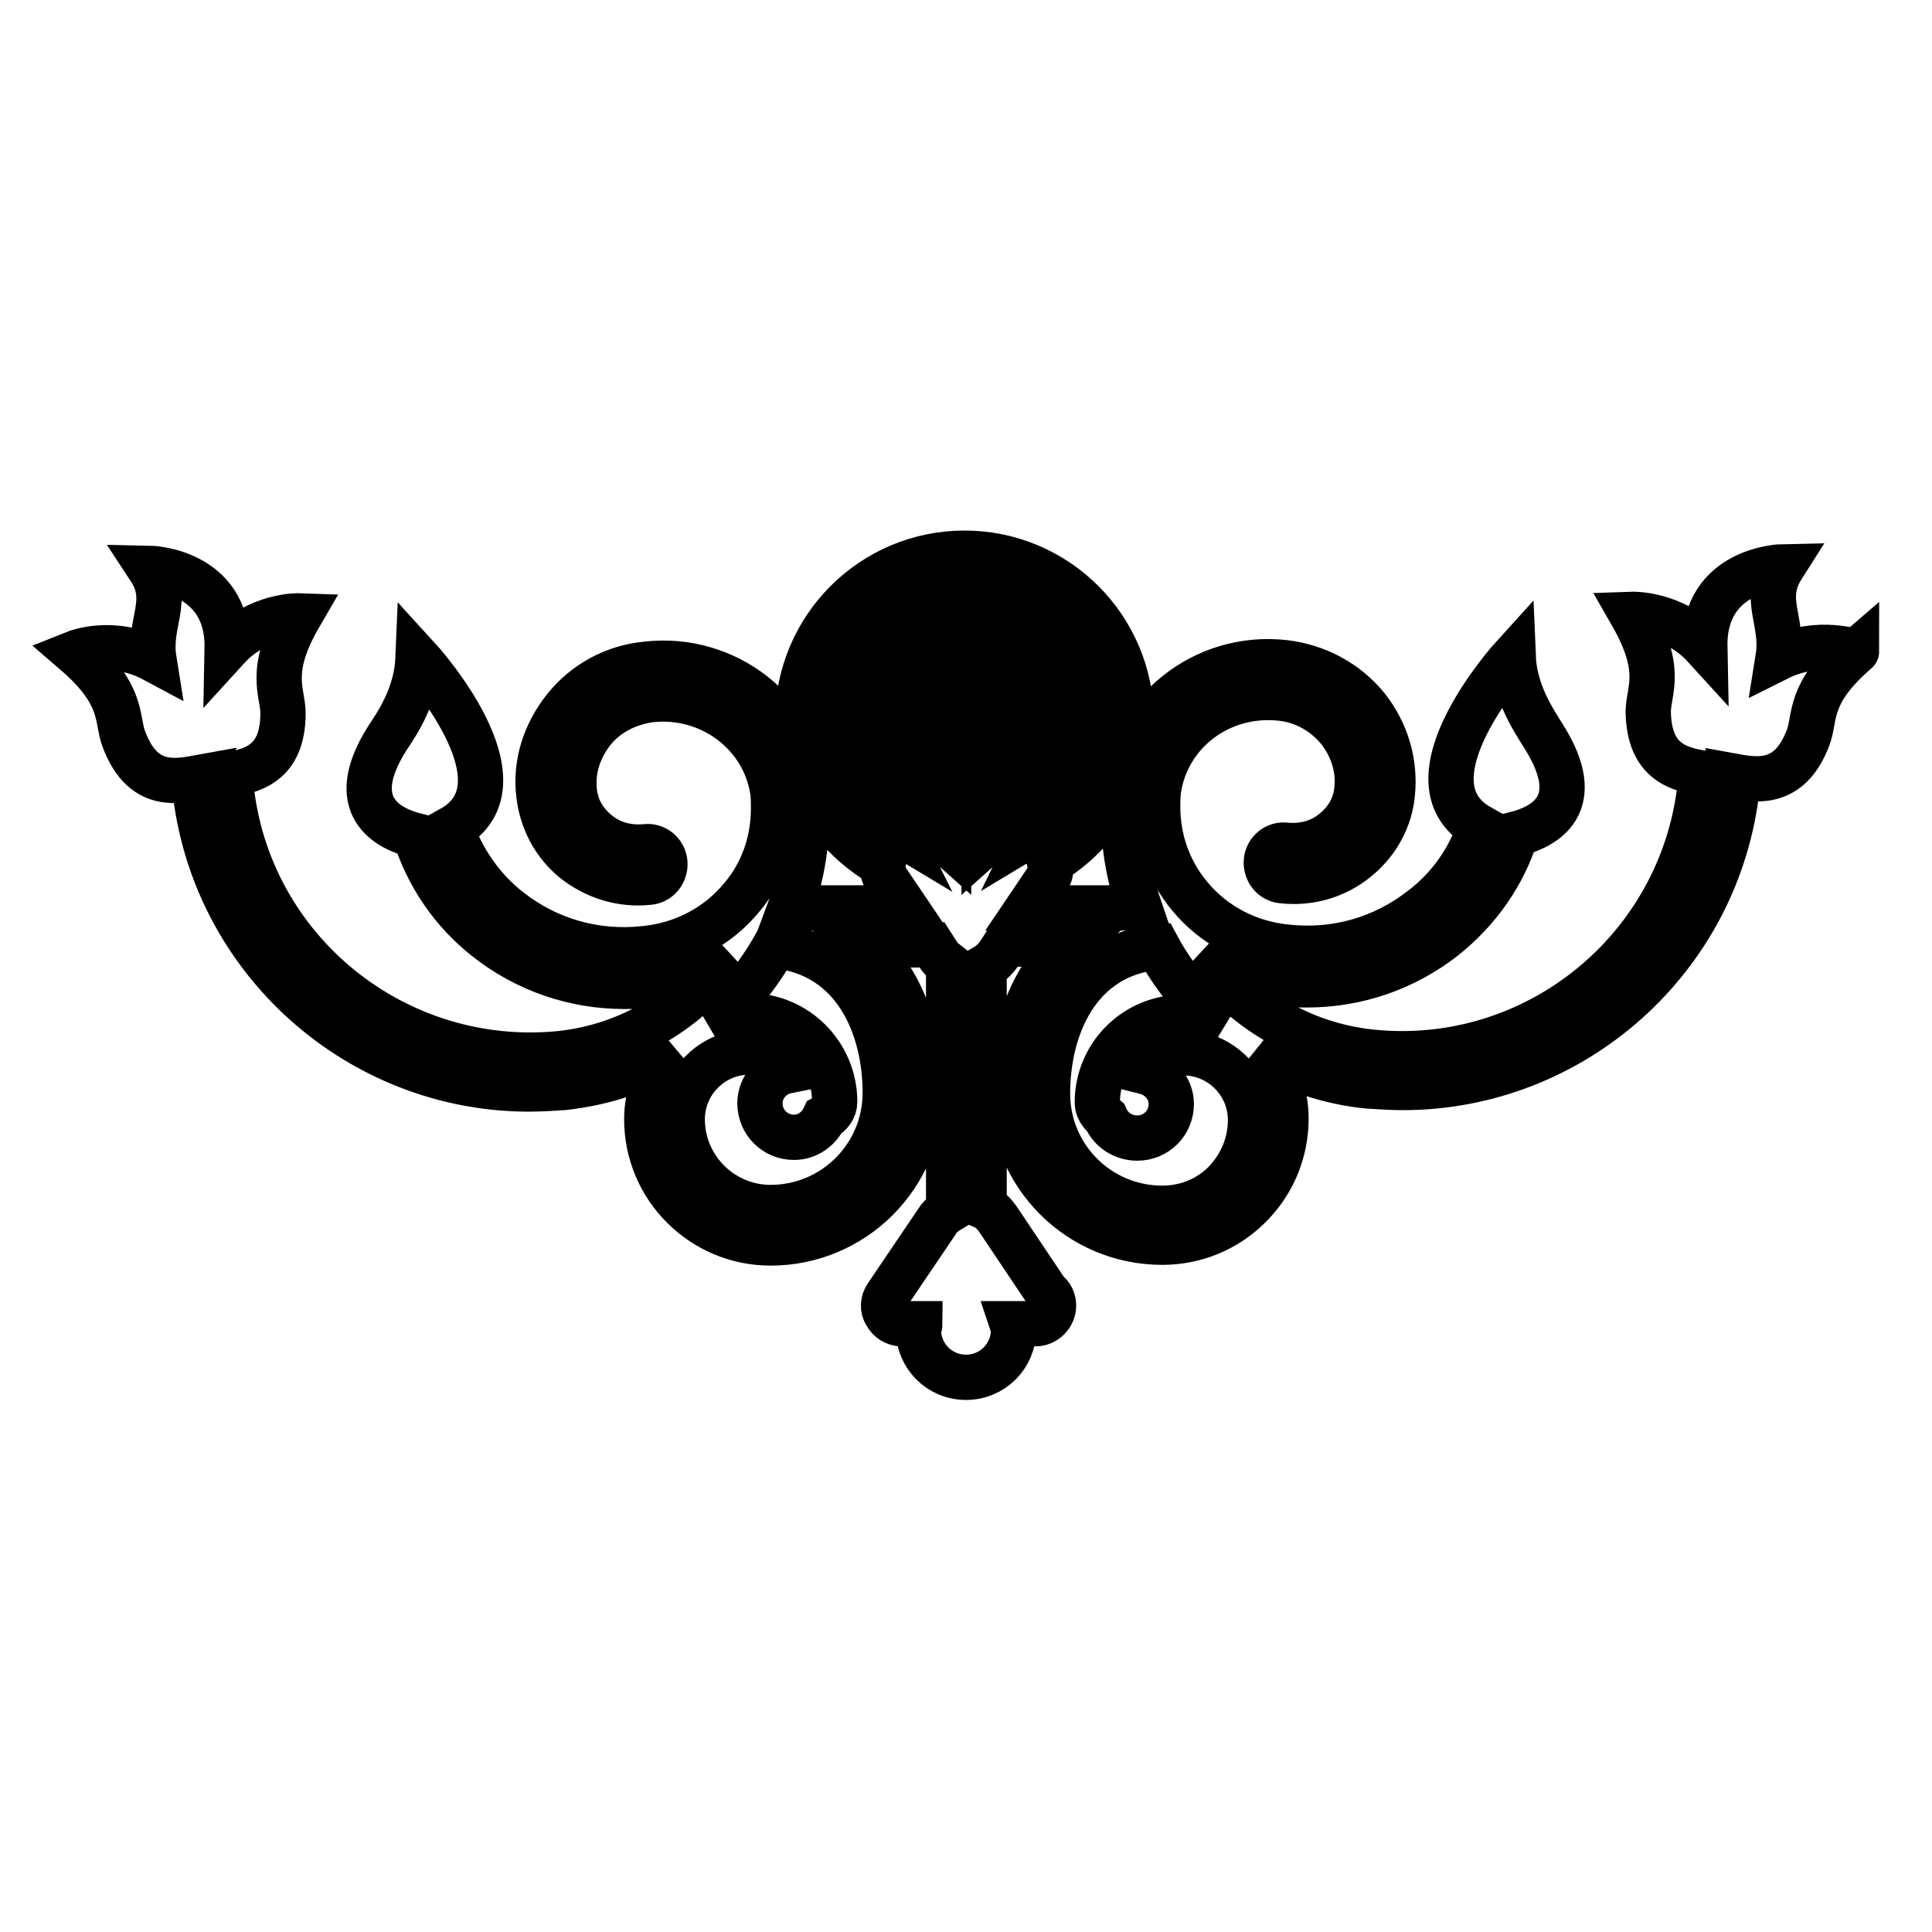 <?xml version="1.0" encoding="utf-8"?>
<!-- Svg Vector Icons : http://www.onlinewebfonts.com/icon -->
<!DOCTYPE svg PUBLIC "-//W3C//DTD SVG 1.1//EN" "http://www.w3.org/Graphics/SVG/1.1/DTD/svg11.dtd">
<svg version="1.1" xmlns="http://www.w3.org/2000/svg" xmlns:xlink="http://www.w3.org/1999/xlink" x="0px" y="0px" viewBox="0 0 256 256" enable-background="new 0 0 256 256" xml:space="preserve">
<g><g><g><g><path stroke-width="6" fill-opacity="0" stroke="#000000"  d="M235.6,87.2c0.8-5-2.2-7.7,0.6-12.1c0,0-10.5,0.2-10.3,10.6c-4.1-4.5-9.7-4.3-9.7-4.3c4.3,7.5,2.2,10.1,2.2,12.9c0.1,6.8,4.2,7.7,7.6,8.2c-0.4,0.4-0.6,0.8-0.7,1.4c-2.3,21.9-21.9,37.8-43.7,35.5c-9.2-1-17-5.8-22.1-12.8c3.2,2,6.7,3.4,10.6,3.8c1.1,0.1,2.1,0.1,3.1,0.1c6.6,0,13-2.2,18.2-6.3c4.5-3.6,7.8-8.3,9.5-13.7c3.5-0.9,9.5-3.7,3.6-13c-1.1-1.8-3.8-5.6-4-10.5c0,0-15.1,16.6-4.4,22.6c-1.4,4.2-4,8-7.7,10.8c-5.1,4-11.4,5.8-17.9,5.1c-5.1-0.5-9.7-2.9-12.9-6.8c-2.8-3.4-4.2-7.5-4.2-11.8c0-0.7,0-1.4,0.1-2.2c0,0,0,0,0,0c1.1-7.6,8.1-13,16.1-12.2c3.1,0.3,5.8,1.8,7.8,4.2c1.8,2.3,2.7,5.1,2.4,7.9c-0.2,2.2-1.3,4.1-3,5.5c-1.8,1.5-4,2.1-6.4,1.9c-1.3-0.2-2.5,0.8-2.6,2.1c-0.1,1.3,0.8,2.5,2.1,2.6c3.6,0.4,7.1-0.6,9.9-2.9c2.7-2.2,4.4-5.3,4.7-8.7c0.4-4.1-0.8-8.1-3.4-11.4c-2.7-3.3-6.6-5.4-10.9-5.9c-10.7-1.2-20.2,6.5-21.3,16.9c-0.1,0.6,0,1.2,0,1.7c-0.2,4.9,0.6,9.5,2.1,13.9h-14.8l2.7-4c0.4-0.6,0.4-1.3,0.2-2c6.5-3.9,10.8-10.9,10.8-18.9c0-12.2-9.9-22.1-22.1-22.1c-12.2,0-22.1,9.9-22.1,22.1c0,8.3,4.6,15.4,11.3,19.2c-0.1,0.6,0,1.2,0.3,1.7l2.7,4h-15.3c1.6-4.3,2.4-9,2.1-13.9c0-0.6,0-1.1,0-1.7C105.9,94.4,96.3,86.8,85.7,88c-4.3,0.4-8.2,2.5-10.9,5.9c-2.6,3.3-3.9,7.3-3.4,11.4c0.4,3.4,2,6.5,4.7,8.7c2.8,2.2,6.3,3.3,9.9,2.9c1.3-0.1,2.2-1.3,2.1-2.6c-0.1-1.3-1.3-2.3-2.6-2.1c-2.4,0.2-4.6-0.4-6.4-1.9c-1.7-1.4-2.8-3.3-3-5.5c-0.3-2.8,0.6-5.6,2.4-7.9c1.9-2.4,4.7-3.8,7.8-4.2c7.9-0.8,15,4.6,16.1,12.2c0,0,0,0,0,0c0.1,0.7,0.1,1.5,0.1,2.2c0,4.3-1.4,8.5-4.2,11.8c-3.2,3.9-7.8,6.3-12.9,6.8c-6.5,0.7-12.8-1.1-17.9-5.1c-3.6-2.8-6.2-6.6-7.7-10.8c10.8-6-4.4-22.6-4.4-22.6c-0.2,4.9-2.8,8.7-4,10.5c-5.9,9.2,0.1,12.1,3.6,13c1.7,5.3,4.9,10.1,9.5,13.7c5.2,4.1,11.6,6.3,18.2,6.3c1,0,2.1,0,3.1-0.1c3.9-0.4,7.4-1.8,10.6-3.8c-5.1,6.9-12.9,11.8-22.1,12.8c-21.9,2.2-41.5-13.7-43.7-35.5c0-0.6-0.3-1-0.7-1.4c3.4-0.5,7.6-1.4,7.6-8.2c0-2.8-2.1-5.5,2.2-12.9c0,0-5.5-0.2-9.6,4.3c0.2-10.4-10.3-10.6-10.3-10.6c2.9,4.4-0.2,7.1,0.6,12.1C15,84.5,10,86.5,10,86.5c6.5,5.6,5.4,8.8,6.4,11.4c2.3,6.2,6.3,5.8,9.6,5.2c-0.2,0.4-0.3,0.8-0.2,1.2c2.4,22.9,21.8,40,44.3,40c1.5,0,3.1-0.1,4.6-0.2c5.3-0.6,10.2-2.2,14.5-4.8c-2.1,2.4-3.5,5.5-3.5,9c0,9.1,7.4,16.4,16.4,16.4c11,0,19.9-8.9,19.9-19.9c0-8.5-2.9-15.3-7.7-19.6h9.2l0.9,1.4c0.3,0.5,0.8,0.8,1.3,1.2v32.6c-0.5,0.3-0.9,0.6-1.3,1.1l-6.9,10.2c-0.5,0.7-0.6,1.7-0.1,2.4c0.4,0.8,1.2,1.3,2.1,1.3h2.4c0,0.3-0.2,0.5-0.2,0.8c0,3.5,2.8,6.3,6.3,6.3c3.5,0,6.3-2.8,6.3-6.3c0-0.3-0.1-0.5-0.2-0.8h3c0,0,0.1,0,0.1,0c1.3,0,2.4-1.1,2.4-2.4c0-0.7-0.3-1.4-0.9-1.8l-6.5-9.7c-0.5-0.7-1.1-1.3-1.8-1.6v-31.7c0.7-0.4,1.3-0.9,1.9-1.7l0.9-1.4h8.6c-4.9,4.2-7.7,11.1-7.7,19.6c0,11,8.9,19.9,19.9,19.9c4.4,0,8.5-1.7,11.6-4.8c3.1-3.1,4.8-7.2,4.8-11.6c0-3.5-1.3-6.6-3.5-9c4.3,2.5,9.2,4.2,14.4,4.7c1.6,0.1,3.1,0.2,4.6,0.2c22.5,0,41.9-17.1,44.3-40c0-0.4-0.1-0.8-0.2-1.2c3.3,0.6,7.3,0.9,9.6-5.2c1-2.7-0.1-5.8,6.4-11.4C246,86.5,241,84.5,235.6,87.2z M117.3,144.8c0,8.4-6.8,15.2-15.2,15.2c-6.4,0-11.7-5.2-11.7-11.7c0-4.9,4-8.9,8.9-8.9c2,0,3.8,1,5,2.5c-2,0.4-3.6,2.1-3.6,4.3c0,2.5,2,4.5,4.5,4.5c1.8,0,3.3-1.1,4-2.6c0.8-0.4,1.4-1.2,1.4-2.1c0-6.3-5.1-11.4-11.3-11.4c-1.8,0-3.4,0.4-5,1c3.4-2.9,6.2-6.4,8.4-10.3C113.4,126.4,117.3,136.2,117.3,144.8z M130.4,111.9V79.3c2.7,2.4,5.1,8.5,5.1,16.3C135.5,103.4,133.1,109.5,130.4,111.9z M125.7,79.3v32.6c-2.7-2.4-5.1-8.5-5.1-16.3C120.6,87.9,123,81.7,125.7,79.3z M145.4,95.6c0,6.2-3.3,11.7-8.3,14.7c1.9-3.9,3-9,3-14.7c0-5.8-1.1-10.9-3-14.7C142.1,83.9,145.4,89.4,145.4,95.6z M110.6,95.6c0-6.2,3.3-11.7,8.3-14.7c-1.9,3.9-3,9-3,14.7c0,5.8,1.1,10.9,3,14.7C113.9,107.3,110.6,101.8,110.6,95.6z M145.4,146.1c0,0.8,0.5,1.5,1.1,2c0.7,1.6,2.3,2.7,4.2,2.7c2.5,0,4.5-2,4.5-4.5c0-2.1-1.5-3.8-3.5-4.3c1.2-1.5,3-2.5,5.1-2.5c4.9,0,8.9,4,8.9,8.9c0,3.1-1.2,6-3.4,8.3c-2.2,2.2-5.1,3.4-8.3,3.4c-8.4,0-15.2-6.8-15.2-15.2c0-8.6,3.9-18.4,14.6-19.4c2.1,3.9,5,7.4,8.4,10.3c-1.5-0.6-3.2-1-4.9-1C150.5,134.7,145.4,139.8,145.4,146.1z"/></g></g><g></g><g></g><g></g><g></g><g></g><g></g><g></g><g></g><g></g><g></g><g></g><g></g><g></g><g></g><g></g></g></g>
</svg>